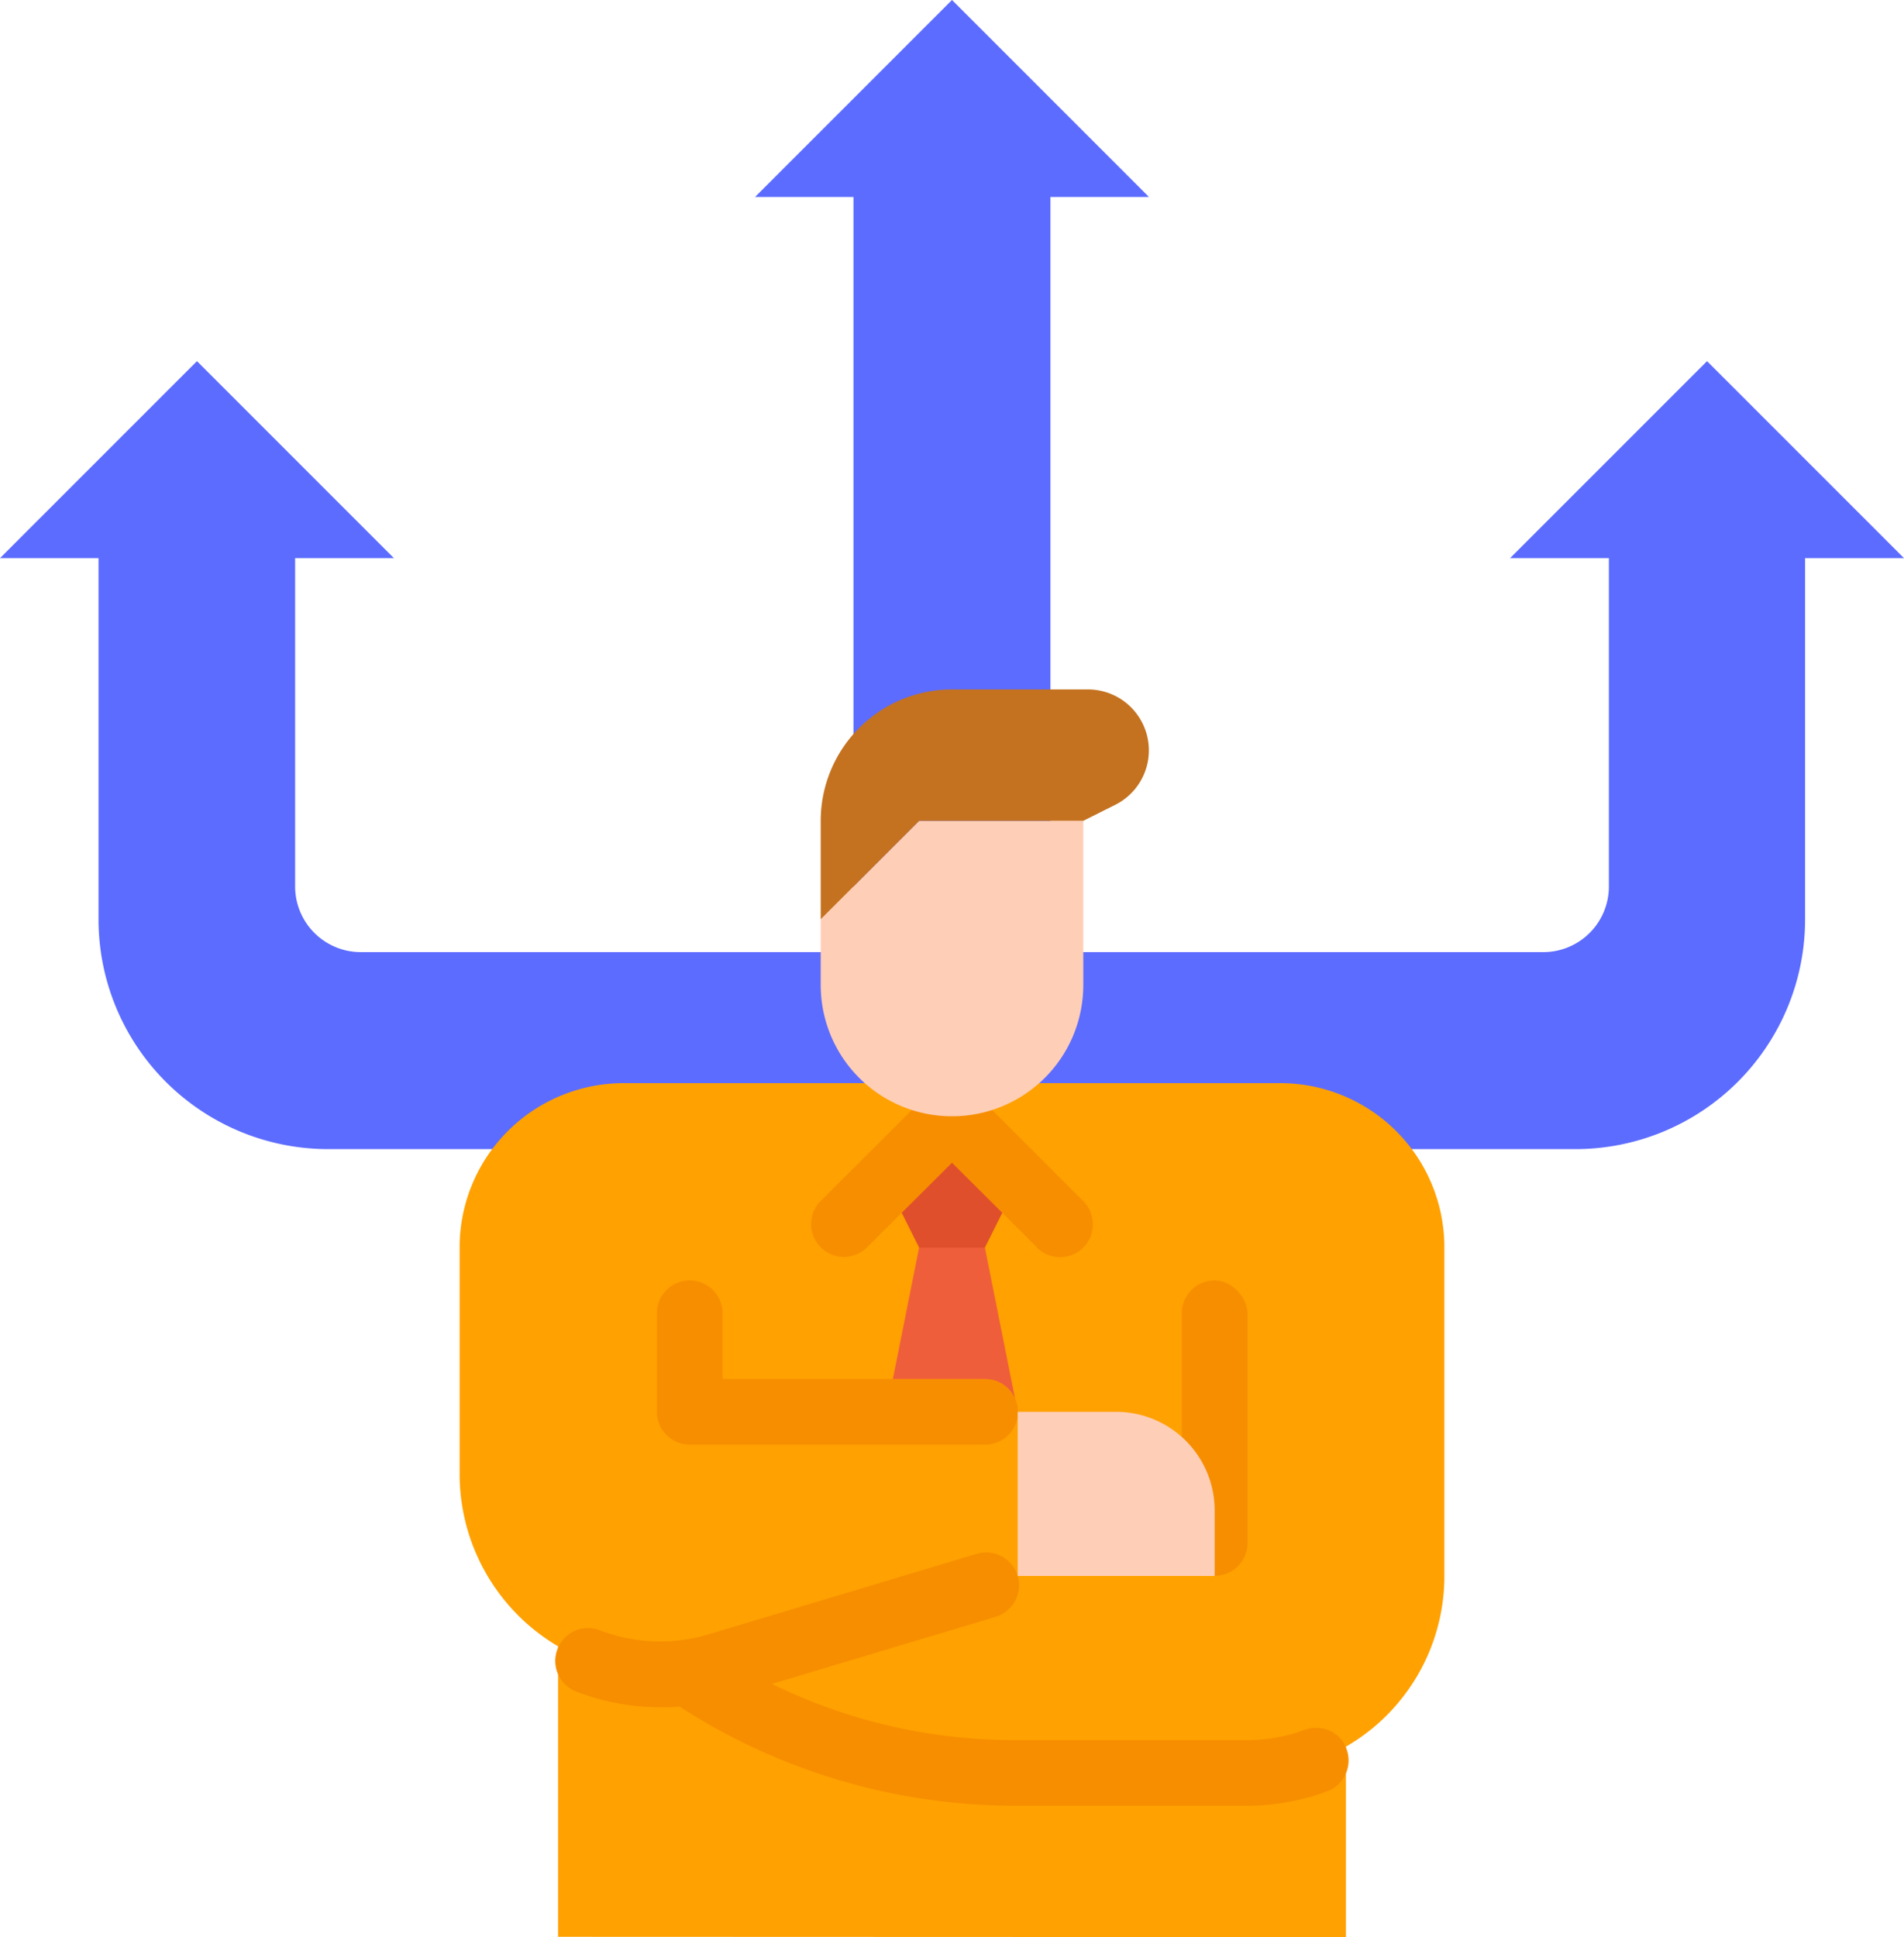 <svg xmlns="http://www.w3.org/2000/svg" viewBox="0 0 200 203.45"><defs><style>.cls-1{fill:#5c6cff;}.cls-2{fill:#ffa100;}.cls-3{fill:#f78e00;}.cls-4{fill:#ef5e3b;}.cls-5{fill:#e04f2b;}.cls-6{fill:#ffceb6;}.cls-7{fill:#c47220;}</style></defs><g id="Layer_2" data-name="Layer 2"><g id="Layer_1-2" data-name="Layer 1"><g id="_3310100" data-name=" 3310100"><path id="Path_3558" data-name="Path 3558" class="cls-1" d="M110.34,120.69v-100h10.35L100,0,79.31,20.69H89.65v100Z"/><path id="Path_3559" data-name="Path 3559" class="cls-1" d="M179.31,37.93,158.62,58.62H169V93.1a6.89,6.89,0,0,1-6.89,6.9H37.93A6.9,6.9,0,0,1,31,93.1V58.62H41.38L20.69,37.93,0,58.62H10.35V96.55a24.13,24.13,0,0,0,24.13,24.14h131a24.13,24.13,0,0,0,24.13-24.14h0V58.62H200Z"/><path id="Path_3560" data-name="Path 3560" class="cls-2" d="M141.38,203.45v-20a20.7,20.7,0,0,0,10.34-17.92V131a17.24,17.24,0,0,0-17.24-17.24h-69A17.24,17.24,0,0,0,48.28,131v23.78a21,21,0,0,0,10.34,18.13v30.51Z"/><path id="Path_3561" data-name="Path 3561" class="cls-3" d="M141.23,183.18a3.45,3.45,0,0,0-4.18-1.5,17.17,17.17,0,0,1-6,1.08H106.58a57.8,57.8,0,0,1-25.5-5.9l23.51-7.05a3.45,3.45,0,0,0-2-6.61l-28.22,8.47A17.6,17.6,0,0,1,63,171.22a3.43,3.43,0,0,0-4.19,1.47h0A3.44,3.44,0,0,0,60,177.4a2.82,2.82,0,0,0,.49.25,24.72,24.72,0,0,0,8.88,1.66c.65,0,1.3,0,2-.08a64.84,64.84,0,0,0,35.3,10.42H131a24.18,24.18,0,0,0,8.37-1.5,3.46,3.46,0,0,0,2.08-4.43,3.36,3.36,0,0,0-.26-.54Z"/><rect id="Rectangle_4907" data-name="Rectangle 4907" class="cls-3" x="124.14" y="134.48" width="6.9" height="31.03" rx="3.45"/><path id="Path_3562" data-name="Path 3562" class="cls-4" d="M96.55,131,93.1,148.28h13.8L103.45,131Z"/><path id="Path_3563" data-name="Path 3563" class="cls-5" d="M106.9,124.14l-3.45,6.9h-6.9l-3.45-6.9,6.9-6.9Z"/><path id="Path_3564" data-name="Path 3564" class="cls-3" d="M108.92,131,100,122.12,91.08,131a3.44,3.44,0,0,1-4.87-4.87h0L97.56,114.8a3.46,3.46,0,0,1,4.88,0h0l11.35,11.36a3.44,3.44,0,0,1-4.87,4.87Z"/><path id="Path_3565" data-name="Path 3565" class="cls-6" d="M100,117.24a13.78,13.78,0,0,1-13.79-13.79h0v-6.9L96.55,86.21h17.24v17.24A13.78,13.78,0,0,1,100,117.24Z"/><path id="Path_3566" data-name="Path 3566" class="cls-7" d="M113.79,86.21l3.36-1.68a6.4,6.4,0,0,0-2.85-12.12H100a13.8,13.8,0,0,0-13.79,13.8V96.55L96.55,86.21Z"/><path id="Path_3567" data-name="Path 3567" class="cls-3" d="M103.45,151.72h-31A3.44,3.44,0,0,1,69,148.28V137.93a3.45,3.45,0,1,1,6.9,0v6.9h27.58a3.45,3.45,0,1,1,0,6.9h0Z"/><path id="Path_3568" data-name="Path 3568" class="cls-6" d="M106.9,165.52h20.69v-6.9a10.36,10.36,0,0,0-10.35-10.34H106.9Z"/></g></g></g></svg>